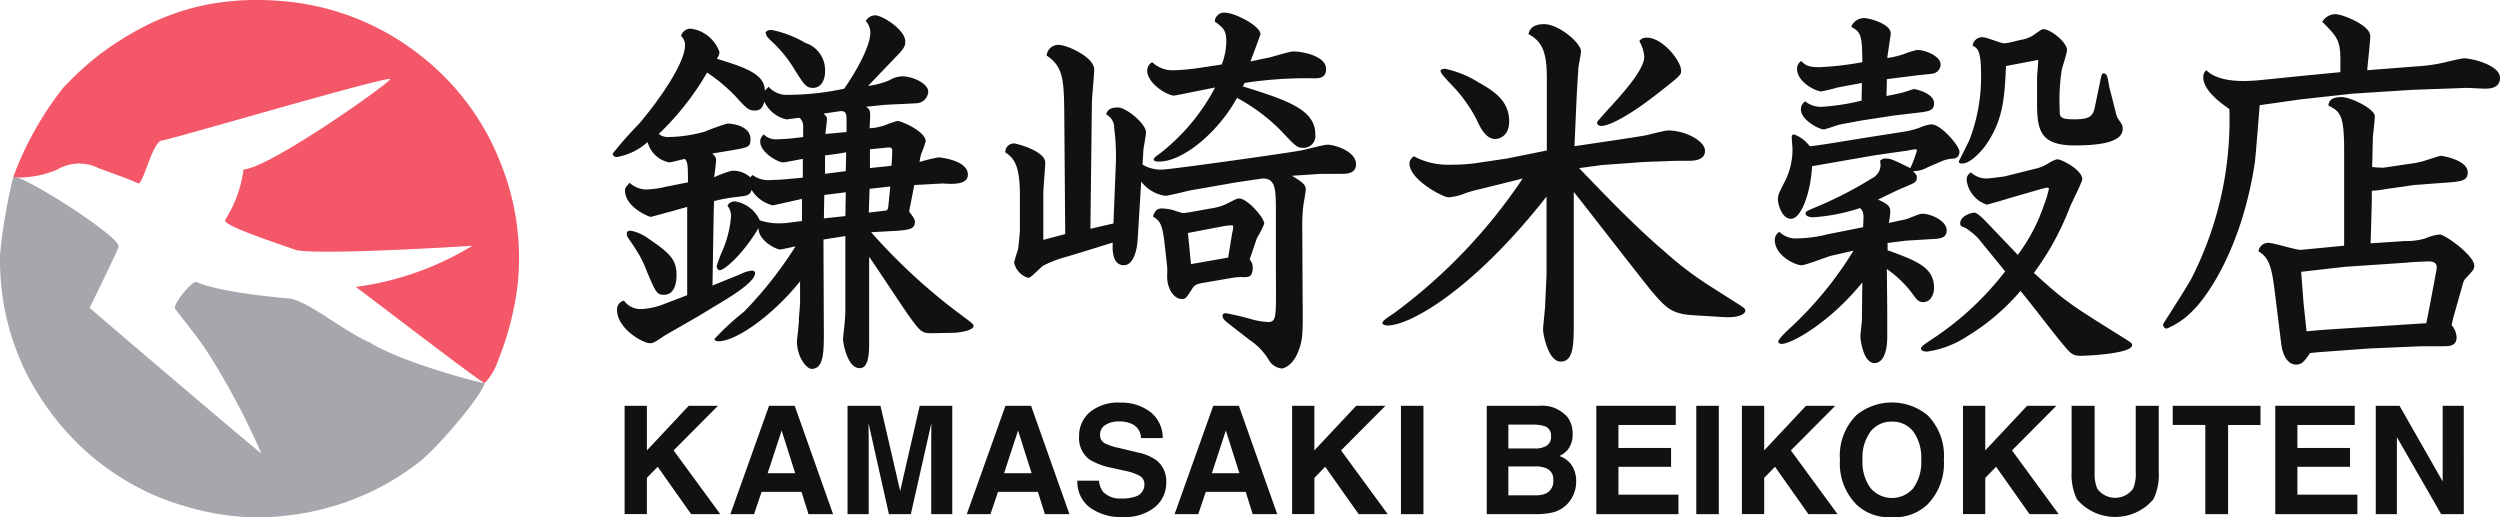 <?xml version="1.0" encoding="UTF-8"?> <svg xmlns="http://www.w3.org/2000/svg" id="_レイヤー_1_画像" width="211" height="43.648" viewBox="0 0 211 43.648"><path id="パス_6137" data-name="パス 6137" d="M29.81,24.215a25.144,25.144,0,0,0,9.847-3.479c-.828.074-13.646.845-15,.333-1.255-.476-6.336-2.082-5.855-2.539a10.308,10.308,0,0,0,1.53-4.231c2.142-.076,12.391-7.308,12.384-7.631-.668-.159-18.535,5.125-19.264,5.188-.806.07-1.6,3.816-2.026,3.617-1.186-.557-2.454-.91-3.662-1.428a3.622,3.622,0,0,0-3.169.278,8.555,8.555,0,0,1-3.709.655,27.7,27.7,0,0,1,4.2-7.535A26.188,26.188,0,0,1,8.162,4.62a26.365,26.365,0,0,1,3.8-2.386A20.177,20.177,0,0,1,17.591.326a22.7,22.7,0,0,1,5.483-.27A21.612,21.612,0,0,1,35.153,4.592a21.3,21.3,0,0,1,6.91,9.249,21.372,21.372,0,0,1,1.394,10.3,25.084,25.084,0,0,1-1.616,6.224A5.17,5.17,0,0,1,40.7,32.328c-.218.064-10.205-7.633-10.891-8.113Z" transform="translate(0.219 0)" fill="#f35768"></path><path id="パス_6138" data-name="パス 6138" d="M40.92,29.381c-.381,1.272-4.318,5.831-5.757,6.838a21.951,21.951,0,0,1-6.6,3.424,22.392,22.392,0,0,1-4.523.943,20.3,20.3,0,0,1-5.955-.211A24.914,24.914,0,0,1,13.371,39a21.791,21.791,0,0,1-6.343-4.062,22.972,22.972,0,0,1-4.716-6.212A21.626,21.626,0,0,1,.545,23.866,22.259,22.259,0,0,1,0,18.549a46.745,46.745,0,0,1,1.106-6.518c.16-.648,9.165,5.019,8.9,5.854-.152.482-1.843,3.932-2.441,5.149.819.726,14.555,12.434,14.489,12.277a62.57,62.57,0,0,0-4.318-8.184c-.865-1.411-1.956-2.685-2.959-4.01-.238-.315,1.43-2.418,1.811-2.256,1.842.782,5.794,1.206,7.758,1.377,1.57.136,4.551,2.717,6.92,3.744,2.522,1.622,9.429,3.464,9.647,3.4Z" transform="translate(0 2.947)" fill="#a7a6ac"></path><path id="パス_6139" data-name="パス 6139" d="M50.381,36.632H47.924l-2.824-4-.912.937v3.059H42.308V27.486h1.881v3.766l3.531-3.766h2.47l-3.748,3.766,3.941,5.381Z" transform="translate(10.409 6.762)" fill="#111"></path><path id="パス_6140" data-name="パス 6140" d="M55.475,34.752h-3.37l-.633,1.88h-2l3.265-9.147H54.9l3.24,9.147H56.065l-.59-1.88Zm-.534-1.577-1.142-3.6-1.179,3.6Z" transform="translate(12.172 6.762)" fill="#111"></path><path id="パス_6141" data-name="パス 6141" d="M59.19,36.632H57.408V27.486h2.78l1.663,7.193L63.5,27.486h2.749v9.147H64.471V30.445q0-.266.006-.747t.006-.742l-1.732,7.677H60.9l-1.719-7.677q0,.261.006.742t.007.747v6.188Z" transform="translate(14.124 6.762)" fill="#111"></path><path id="パス_6142" data-name="パス 6142" d="M71.489,34.752h-3.37l-.633,1.88h-2l3.265-9.147h2.159l3.24,9.147H72.078l-.59-1.88Zm-.534-1.577-1.142-3.6-1.179,3.6h2.321Z" transform="translate(16.111 6.762)" fill="#111"></path><path id="パス_6143" data-name="パス 6143" d="M76.736,35.364a3.355,3.355,0,0,0,1.1-.15,1.061,1.061,0,0,0,.8-1.061.783.783,0,0,0-.4-.7,4.263,4.263,0,0,0-1.248-.428l-.968-.218a6.074,6.074,0,0,1-1.973-.7,2.23,2.23,0,0,1-.925-1.98,2.644,2.644,0,0,1,.894-2.042,3.78,3.78,0,0,1,2.625-.813,3.991,3.991,0,0,1,2.467.767,2.738,2.738,0,0,1,1.07,2.226H78.343a1.312,1.312,0,0,0-.72-1.173,2.411,2.411,0,0,0-1.111-.23,2.067,2.067,0,0,0-1.179.3.948.948,0,0,0-.441.831.787.787,0,0,0,.434.733,5.349,5.349,0,0,0,1.191.378l1.576.378a4.068,4.068,0,0,1,1.564.664,2.235,2.235,0,0,1,.82,1.868,2.635,2.635,0,0,1-.959,2.082,4.017,4.017,0,0,1-2.709.829A4.395,4.395,0,0,1,74,36.1a2.71,2.71,0,0,1-1.024-2.243H74.8a1.877,1.877,0,0,0,.341.937,1.965,1.965,0,0,0,1.595.565Z" transform="translate(17.953 6.709)" fill="#111"></path><path id="パス_6144" data-name="パス 6144" d="M85.563,34.752H82.194l-.633,1.88h-2l3.265-9.147h2.159l3.239,9.147H86.153Zm-.533-1.577-1.143-3.6-1.178,3.6Z" transform="translate(19.574 6.762)" fill="#111"></path><path id="パス_6145" data-name="パス 6145" d="M95.6,36.632H93.138l-2.824-4-.911.937v3.059H87.522V27.486H89.4v3.766l3.531-3.766H95.4l-3.748,3.766,3.94,5.381Z" transform="translate(21.532 6.762)" fill="#111"></path><path id="パス_6146" data-name="パス 6146" d="M94.894,27.486h1.9v9.147h-1.9Z" transform="translate(23.346 6.762)" fill="#111"></path><path id="パス_6147" data-name="パス 6147" d="M104.852,36.632h-4.146V27.486h4.443a2.825,2.825,0,0,1,2.384.973,2.321,2.321,0,0,1,.422,1.4,2.045,2.045,0,0,1-.422,1.347,2.185,2.185,0,0,1-.695.521,2.031,2.031,0,0,1,1.057.807,2.414,2.414,0,0,1,.357,1.34,2.669,2.669,0,0,1-.409,1.459,2.518,2.518,0,0,1-.652.72,2.549,2.549,0,0,1-1.039.459,6.4,6.4,0,0,1-1.3.124Zm.905-5.771a.856.856,0,0,0,.372-.8.817.817,0,0,0-.5-.843,3.478,3.478,0,0,0-1.091-.144H102.53v2.017h2.246a1.866,1.866,0,0,0,.981-.23Zm-.949,1.744H102.53v2.439h2.246a2.22,2.22,0,0,0,.938-.161,1.149,1.149,0,0,0,.607-1.143.979.979,0,0,0-.589-.98A2.367,2.367,0,0,0,104.808,32.6Z" transform="translate(24.776 6.762)" fill="#111"></path><path id="パス_6148" data-name="パス 6148" d="M114.438,32.636h-4.443v2.351h5.063v1.645h-6.931V27.485h6.708v1.62h-4.841v1.942h4.443v1.589Z" transform="translate(26.602 6.762)" fill="#111"></path><path id="パス_6149" data-name="パス 6149" d="M114.9,27.486h1.9v9.147h-1.9Z" transform="translate(28.267 6.762)" fill="#111"></path><path id="パス_6150" data-name="パス 6150" d="M126.063,36.632h-2.458l-2.823-4-.913.937v3.059h-1.88V27.486h1.88v3.766l3.531-3.766h2.47l-3.749,3.766,3.941,5.381Z" transform="translate(29.028 6.762)" fill="#111"></path><path id="パス_6151" data-name="パス 6151" d="M129.02,36.942a3.988,3.988,0,0,1-3-1.067,4.933,4.933,0,0,1-1.391-3.773,4.838,4.838,0,0,1,1.391-3.773,4.742,4.742,0,0,1,5.994,0A4.853,4.853,0,0,1,133.4,32.1a4.948,4.948,0,0,1-1.385,3.773A3.988,3.988,0,0,1,129.02,36.942Zm1.806-2.457a3.758,3.758,0,0,0,.664-2.384,3.752,3.752,0,0,0-.667-2.38,2.185,2.185,0,0,0-1.8-.841,2.209,2.209,0,0,0-1.812.838,3.7,3.7,0,0,0-.677,2.383,3.707,3.707,0,0,0,.677,2.384,2.373,2.373,0,0,0,3.618,0Z" transform="translate(30.662 6.707)" fill="#111"></path><path id="パス_6152" data-name="パス 6152" d="M141.039,36.632h-2.458l-2.823-4-.913.937v3.059h-1.88V27.486h1.88v3.766l3.531-3.766h2.47L137.1,31.252l3.941,5.381Z" transform="translate(32.712 6.762)" fill="#111"></path><path id="パス_6153" data-name="パス 6153" d="M145.735,33.107V27.486h1.942v5.622a4.717,4.717,0,0,1-.453,2.272,4.234,4.234,0,0,1-6.448,0,4.7,4.7,0,0,1-.454-2.272V27.485h1.943v5.622a3.182,3.182,0,0,0,.223,1.377,1.868,1.868,0,0,0,3.023,0,3.179,3.179,0,0,0,.224-1.377Z" transform="translate(34.522 6.762)" fill="#111"></path><path id="パス_6154" data-name="パス 6154" d="M154.581,27.486v1.62h-2.737v7.527h-1.924V29.105h-2.749v-1.62Z" transform="translate(36.207 6.762)" fill="#111"></path><path id="パス_6155" data-name="パス 6155" d="M160.428,32.636h-4.443v2.351h5.063v1.645h-6.931V27.485h6.708v1.62h-4.84v1.942h4.443v1.589Z" transform="translate(37.916 6.762)" fill="#111"></path><path id="パス_6156" data-name="パス 6156" d="M168.353,36.632h-1.912l-3.736-6.5v6.5h-1.781V27.486h2.005l3.642,6.385V27.486h1.781Z" transform="translate(39.591 6.762)" fill="#111"></path><path id="パス_6157" data-name="パス 6157" d="M54.66,7.065a2.013,2.013,0,0,0,1.685.68,22.232,22.232,0,0,0,4.7-.518c1.912-2.818,2.2-4.211,2.2-4.7a1.42,1.42,0,0,0-.389-1.005.947.947,0,0,1,.778-.486c.649,0,2.56,1.231,2.56,2.2,0,.355-.064.583-.778,1.295L63.051,7a7.141,7.141,0,0,0,1.814-.486,2.069,2.069,0,0,1,1.1-.325c.875,0,2.171.616,2.171,1.3a1.05,1.05,0,0,1-1,.972l-2.657.13-1.587.162c.357.259.357.357.324,1.134l-.032.68a4.355,4.355,0,0,0,1.62-.389c.1-.032.68-.226.745-.226.292,0,2.366.875,2.366,1.717a7.223,7.223,0,0,1-.357,1,4.973,4.973,0,0,0-.162.746,15.867,15.867,0,0,1,1.587-.389c.13,0,2.494.228,2.494,1.458,0,.746-.939.778-1.523.778-.1,0-.518-.032-.616-.032l-2.365.129-.032.064-.421,2.171c.357.487.486.649.486.875,0,.68-.551.713-2.527.81l-1.166.064A49.393,49.393,0,0,0,70.5,26.018c1.3.972,1.458,1.07,1.458,1.231,0,.421-1.361.583-1.685.583l-1.685.032c-1,.033-1.1-.1-2.106-1.489-.551-.778-2.851-4.277-3.337-4.957v7.354c0,1.75-.389,2.041-.81,2.041-1,0-1.393-2.041-1.393-2.462,0-.195.13-1.134.13-1.329a11.764,11.764,0,0,0,.064-1.489V19.667l-1.847.292.032,7.775c0,1.717,0,3.143-1.037,3.143-.421,0-1.231-1.005-1.231-2.3,0-.226.13-1.166.13-1.36a3.348,3.348,0,0,0,.032-.583l.1-1.264V23.491c-2.43,3.013-5.475,5.055-6.868,5.055-.162,0-.357-.033-.357-.195a22.623,22.623,0,0,1,2.494-2.3,33.221,33.221,0,0,0,4.342-5.509c-.227.033-1.134.259-1.3.259-.324,0-1.847-.745-1.814-1.814-1.329,2.235-2.884,3.564-3.272,3.564-.13,0-.259-.162-.259-.357a10.58,10.58,0,0,1,.486-1.3,8.978,8.978,0,0,0,.713-2.818,1.4,1.4,0,0,0-.292-.972.667.667,0,0,1,.681-.357,2.783,2.783,0,0,1,2.041,1.588,4.885,4.885,0,0,0,1.555.259,6.1,6.1,0,0,0,.972-.066l1.037-.129V16.526c-.389.1-2.43.55-2.462.55a2.906,2.906,0,0,1-1.782-1.3c-.194.487-.324.487-1.49.616a13.907,13.907,0,0,0-1.685.325l-.032,1.068-.1,6.059,2.235-.907a3.7,3.7,0,0,1,1.069-.357c.162,0,.291.064.291.226,0,.616-1.49,1.62-2.494,2.235l-2.3,1.393L46.172,27.9c-.032.033-.357.195-.518.324-.583.389-.745.487-1,.487-.616,0-2.787-1.231-2.787-2.819a.766.766,0,0,1,.583-.778A1.716,1.716,0,0,0,44,25.823a6.188,6.188,0,0,0,1.587-.324l2.2-.842V17.206l-1.264.357c-.259.064-1.749.486-1.814.486-.129,0-2.17-.809-2.17-2.235,0-.195.032-.226.389-.647a2.073,2.073,0,0,0,1.717.55,7.408,7.408,0,0,0,1.264-.195l1.944-.388c0-1.555-.033-1.717-.259-1.976-.227.032-1.134.291-1.329.291a2.339,2.339,0,0,1-1.814-1.717,5.242,5.242,0,0,1-2.592,1.264c-.194,0-.356-.1-.356-.292a32.379,32.379,0,0,1,2.235-2.527C45.686,7.875,47.6,4.96,47.6,3.6a.983.983,0,0,0-.324-.809.8.8,0,0,1,.907-.616,2.983,2.983,0,0,1,2.333,1.976,1.059,1.059,0,0,1-.226.551c2.3.712,4.05,1.263,4.05,2.689l.324-.325Zm-11.63,12.15a3.682,3.682,0,0,1,1.458.647c1.814,1.231,2.4,1.781,2.4,3.079,0,.291,0,1.684-1.069,1.684-.583,0-.68-.195-1.425-1.944a9.137,9.137,0,0,0-1-1.976c-.13-.226-.551-.809-.68-1.037-.032-.226-.1-.453.324-.453Zm14.546-8.683a1.044,1.044,0,0,0-.291-.842c-.195,0-.972.129-1.134.129A2.745,2.745,0,0,1,54.3,8.329c-.162.486-.291.745-.81.745s-.712-.195-1.62-1.2a14.605,14.605,0,0,0-2.4-2.009,23.16,23.16,0,0,1-4.082,5.184,1.228,1.228,0,0,0,.874.259,12,12,0,0,0,3.013-.454,16.66,16.66,0,0,1,1.911-.68c.486,0,1.944.228,1.944,1.3,0,.746-.195.713-2.073,1.037L49.9,12.7c.324.292.324.421.324.583,0,.228-.13,1.2-.162,1.426a8.228,8.228,0,0,1,1.49-.551,2.1,2.1,0,0,1,1.555.551l.195-.195a2.261,2.261,0,0,0,1.587.421c.357,0,.843-.033,1.2-.064l1.458-.13V13.156c-.259.032-1.426.291-1.685.291-.421,0-1.911-.842-1.911-1.749,0-.195.032-.325.291-.616a1.48,1.48,0,0,0,1.134.421,20.644,20.644,0,0,0,2.2-.195v-.778ZM54.919,2.271a9.184,9.184,0,0,1,2.851,1.1A2.4,2.4,0,0,1,59.422,5.8c0,.778-.389,1.36-1,1.36s-.745-.226-1.717-1.781A10.5,10.5,0,0,0,54.887,3.21c-.389-.389-.421-.421-.486-.746a.639.639,0,0,1,.518-.193Zm6.318,7.645c0-.486,0-.875-.616-.778l-1.328.195c.162.162.291.259.291.421a4.853,4.853,0,0,1-.064.68l-.065.616,1.782-.162V9.916ZM59.358,16.2l-.033,1.976,1.814-.195.033-2.009-1.814.228Zm1.847-3.6c-.551.1-1.231.195-1.782.259v1.555l1.75-.226.032-1.588Zm1.976,3.079-.065,2.008,1.361-.162c.162,0,.259-.064.291-.421l.162-1.62-1.749.195Zm.032-3.338v1.588c.292-.033,1.555-.162,1.814-.195.033-.357.065-.908.065-1.263,0-.325-.195-.292-.551-.259l-1.329.129Z" transform="translate(10.211 0.256)" fill="#111"></path><path id="パス_6158" data-name="パス 6158" d="M93.2,25.447c0,2.235.032,2.98-.357,3.952-.454,1.231-1.231,1.491-1.426,1.491a1.49,1.49,0,0,1-1-.583,5.328,5.328,0,0,0-1.684-1.814l-1.588-1.231c-.551-.421-.713-.583-.713-.842,0-.162.162-.195.292-.195a23.63,23.63,0,0,1,2.3.551,6.839,6.839,0,0,0,1.231.193c.388,0,.583-.1.647-.809.066-.454.033-3.013.033-3.693v-4.6c0-2.138,0-3.013-1.134-3.013l-2.2.324-3.888.68c-.324.064-1.814.454-2.139.454a3.111,3.111,0,0,1-2.008-1.2l-.291,4.794c-.065,1.231-.454,2.268-1.166,2.268-1.037,0-.972-1.458-.94-1.912l-1.36.421-2.43.746a10.056,10.056,0,0,0-2.073.776c-.226.13-1.037,1.037-1.263,1.037a1.694,1.694,0,0,1-1.2-1.295,8.245,8.245,0,0,1,.324-1.07c.032-.162.162-1.491.162-1.652v-2.98c0-2.658-.583-3.143-1.231-3.6a.722.722,0,0,1,.778-.745c.13,0,2.592.616,2.592,1.62,0,.388-.162,2.171-.162,2.527v3.985l1.847-.487L73.076,9.6c-.032-2.915-.032-4.179-1.49-5.118a.99.99,0,0,1,1-.908c.713,0,3.013,1.037,3.013,2.073,0,.454-.194,2.4-.194,2.819L75.279,19.1l1.944-.453.194-4.8a18.31,18.31,0,0,0-.129-3.239,1.273,1.273,0,0,0-.681-1.167c.065-.226.195-.583,1-.583.68,0,2.365,1.36,2.365,2.106,0,.259-.227,1.36-.227,1.587l-.064,1.134a3.078,3.078,0,0,0,1.587.421c.745,0,10.822-1.425,11.793-1.62C93.421,12.423,94.977,12,95.3,12c.518,0,2.4.518,2.4,1.652,0,.809-.843.809-1.2.809H94.782l-2.494.162c.81.487,1.167.746,1.167,1.134,0,.195-.162,1.134-.195,1.3a14.746,14.746,0,0,0-.1,1.652l.033,6.739ZM84.155,7.5c-.324.064-1.231.259-1.814.357-.583,0-2.268-1.037-2.268-2.106a.806.806,0,0,1,.421-.713,2.494,2.494,0,0,0,1.847.68,18.117,18.117,0,0,0,2.106-.193l1.912-.292a5.294,5.294,0,0,0,.388-1.912c0-.972-.226-1.166-.972-1.717a.787.787,0,0,1,.876-.745c.778,0,2.98,1.1,2.98,1.814,0,.064-.745,2.041-.842,2.3l1.555-.324c.324-.066,1.75-.518,2.041-.518.746,0,2.787.357,2.787,1.489,0,.779-.649.779-.972.779a34.458,34.458,0,0,0-5.9.388l-.162.292c3.726,1.166,6.123,1.943,6.123,4.05a.994.994,0,0,1-1.037,1.134c-.518,0-.647-.162-1.879-1.459a15.483,15.483,0,0,0-3.693-2.754c-1.523,2.787-4.471,5.378-6.61,5.378-.1,0-.421,0-.421-.195,0-.129.292-.324.518-.486a17.153,17.153,0,0,0,4.665-5.573L84.155,7.5Zm1.652,9.816a4.1,4.1,0,0,0,1.1-.388c.68-.357.778-.389.939-.389.647,0,2.105,1.588,2.105,2.138a8.265,8.265,0,0,1-.616,1.2l-.614,1.813a1.009,1.009,0,0,1,.259.681c0,.809-.357.809-.778.809a4.461,4.461,0,0,0-.972.064l-2.268.389c-.843.129-.939.259-1.166.647-.454.681-.486.746-.81.746-.583,0-1.231-.746-1.231-1.944a6.77,6.77,0,0,0,0-.809l-.227-2.042c-.194-1.62-.421-1.814-.972-2.171.13-.355.259-.68.778-.68a5.785,5.785,0,0,1,.778.1c.162.033.842.292,1,.292.065,0,.259-.033.518-.064l2.171-.389Zm-2.041,4.763,3.143-.551.324-2.008a3.213,3.213,0,0,0,.1-.584c0-.1-.033-.129-.195-.129a5.433,5.433,0,0,0-.583.064l-3.045.583.259,2.625Z" transform="translate(16.751 0.211)" fill="#111"></path><path id="パス_6159" data-name="パス 6159" d="M102.884,15.309c-1.393.357-1.555.357-2.2.583a4.622,4.622,0,0,1-1.458.357c-.486,0-3.3-1.491-3.3-2.851,0-.291.162-.421.355-.616a6.176,6.176,0,0,0,3.24.713,14.591,14.591,0,0,0,2.009-.129l2.623-.389,3.369-.68V6.3c0-1.976-.226-3.142-1.555-3.822.1-.357.292-.843,1.329-.843,1.231,0,3.11,1.588,3.11,2.3,0,.226-.226,1.263-.226,1.458l-.13,2.138-.129,2.851-.066,1.555,3.921-.583c.778-.13.907-.13,2.041-.324.325-.066,1.652-.422,1.944-.422,1.425,0,3.11.875,3.11,1.718s-1.037.842-1.393.842h-1l-2.755.1-3.563.259-1.912.259c1.652,1.717,4.5,4.73,7.16,7a29.566,29.566,0,0,0,3.564,2.754l2.494,1.587c.713.454.809.518.809.713,0,.1-.226.616-1.879.518l-2.592-.162c-1.781-.1-2.3-.713-3.369-1.943-1.1-1.329-5.669-7.257-6.641-8.457V26.746c0,1.879,0,3.369-1.1,3.369-1.07,0-1.491-2.333-1.491-2.689,0-.292.162-1.75.162-1.847l.13-2.785v-6.61c-5.93,7.581-11.372,10.886-13.446,10.886a.683.683,0,0,1-.421-.162c.064-.259.162-.324,1.037-.908a45.634,45.634,0,0,0,10.821-11.338l-2.592.647ZM98.932,5.4a8.8,8.8,0,0,1,2.851,1.166c1.134.649,2.559,1.458,2.559,3.273,0,1.295-.907,1.489-1.166,1.489-.81,0-1.264-.939-1.621-1.717A12.368,12.368,0,0,0,99.32,6.594c-.647-.713-.745-.81-.778-1.07a.688.688,0,0,1,.389-.129Zm17.04-2.625c1.329,0,2.884,1.976,2.884,2.787,0,.357,0,.388-2.3,2.171-1.75,1.36-3.661,2.494-4.439,2.494-.292,0-.357-.195-.357-.292,0-.064.1-.162.81-.971,1.134-1.231,3.175-3.435,3.175-4.569a3.116,3.116,0,0,0-.421-1.328.733.733,0,0,1,.647-.292Z" transform="translate(23.032 0.403)" fill="#111"></path><path id="パス_6160" data-name="パス 6160" d="M128.769,12.787l-2.623.454-2.787.487c-.064,1.846-.81,4.438-1.781,4.438-.746,0-1.1-1.2-1.1-1.62,0-.388.066-.518.68-1.717a6,6,0,0,0,.551-2.56c0-.162-.064-.842-.064-1,0-.195.129-.226.195-.226a2.941,2.941,0,0,1,1.328,1c.13,0,.583-.064,1.458-.195l3.4-.55,3.11-.487a7.1,7.1,0,0,0,1.36-.355,2.982,2.982,0,0,1,.939-.26c.81,0,2.365,1.815,2.365,2.3a.548.548,0,0,1-.421.583,2.925,2.925,0,0,0-1.07.226l-1.2.518a2.459,2.459,0,0,1-1.231.325c.228.226.325.324.325.518,0,.421-.13.454-1.3.939-.325.129-1.685.809-1.977.939.941.421,1.037.616,1.037,1.037a4.7,4.7,0,0,1-.129.939c1.3-.291,1.425-.291,1.588-.357.971-.388,1.068-.421,1.263-.421.745,0,2.041.616,2.041,1.393,0,.649-.518.713-1.263.745l-2.138.13-1.588.195v.616c2.494.907,3.921,1.458,3.921,3.175,0,.454-.228,1.2-.908,1.2-.357,0-.518-.13-.875-.649a9.215,9.215,0,0,0-2.2-2.138l.032,3.5v2.235c0,1.458-.453,2.2-1.068,2.2-1.005,0-1.2-2.138-1.2-2.235,0-.195.129-1.231.129-1.329l.033-3.239c-2.787,3.434-5.994,5.184-6.8,5.184-.163,0-.292-.064-.292-.195,0-.195.68-.842.842-1a30.668,30.668,0,0,0,5.507-6.674l-1.846.421c-.421.1-2.171.81-2.56.81-.453,0-2.235-.778-2.235-2.138a.787.787,0,0,1,.389-.68,1.969,1.969,0,0,0,1.555.55,11.143,11.143,0,0,0,2.559-.357l2.948-.583c.064-1.166.064-1.3-.259-1.62a15.724,15.724,0,0,1-3.952.778c-.389,0-.649-.13-.649-.324,0-.163.1-.195.843-.518a32.494,32.494,0,0,0,4.794-2.463,1.247,1.247,0,0,0,.649-1.458c.162-.13.226-.195.421-.195.486,0,.616.064,2.138.81a8.948,8.948,0,0,0,.551-1.458c0-.1-.033-.13-.1-.13a3.975,3.975,0,0,0-.616.1l-2.722.388Zm.908-6.414L129.644,7.8c.195-.032,1.3-.259,1.36-.291.163-.033.875-.292.972-.292.064,0,1.685.324,1.685,1.2,0,.616-.454.68-1.231.778l-2.2.259-2.721.421-1.75.324c-.226.033-1.231.422-1.425.422-.357,0-1.912-.778-1.912-1.685a.8.8,0,0,1,.357-.68,2.137,2.137,0,0,0,1.489.454,19.245,19.245,0,0,0,3.273-.518L127.57,6.7c-.842.162-1.393.259-2.073.388a13.314,13.314,0,0,1-1.36.325c-.454,0-2.041-.778-2.041-1.912a.738.738,0,0,1,.355-.649c.325.325.518.518,1.555.518a26.112,26.112,0,0,0,3.6-.421c-.033-2.073-.033-2.527-.939-2.98a1.175,1.175,0,0,1,1.068-.746c.454,0,2.268.487,2.268,1.3,0,.13-.259,1.75-.292,2.073a7.426,7.426,0,0,0,1.459-.355,6.805,6.805,0,0,1,1.068-.325c.68,0,1.976.518,1.976,1.231a.805.805,0,0,1-.745.778c-.195.033-1.037.1-1.2.129l-2.592.325Zm7.678,13.413a5.558,5.558,0,0,0-1.037-.843c-.357-.129-.454-.193-.454-.388,0-.649.972-.908,1.2-.908s.746.518.875.649l2.787,2.915a15.138,15.138,0,0,0,2.235-4.277,8.157,8.157,0,0,0,.389-1.295c0-.066-.066-.1-.13-.1-.1,0-.292.064-.486.1l-2.917.842c-.129.064-1.651.486-1.717.486a2.5,2.5,0,0,1-1.684-2.009.7.7,0,0,1,.357-.712,1.879,1.879,0,0,0,1.36.518c.1,0,1.2-.13,1.36-.162a.407.407,0,0,0,.195-.033l2.462-.616a3.324,3.324,0,0,0,1.134-.454,3.073,3.073,0,0,1,.746-.357c.421,0,2.138.908,2.138,1.685,0,.226-.875,1.943-1.037,2.333a23.116,23.116,0,0,1-3.046,5.572c2.656,2.43,3.11,2.689,7.193,5.249,1,.616,1.1.68,1.1.842,0,.745-3.919.907-4.309.907-.745,0-.875-.162-1.75-1.23-.55-.649-2.851-3.661-3.369-4.244a18.329,18.329,0,0,1-4.438,3.79,8.317,8.317,0,0,1-3.435,1.328c-.259,0-.518-.064-.518-.258,0-.163.13-.26,1.3-1.037a25.268,25.268,0,0,0,5.8-5.476l-2.3-2.818Zm3.6-16.718a2.673,2.673,0,0,0,1.3-.551c.421-.291.518-.355.616-.355.649,0,2.009,1.133,2.009,1.749,0,.292-.421,1.491-.454,1.75a16.631,16.631,0,0,0-.162,3.3c0,.616,0,.809,1.263.809,1.362,0,1.555-.324,1.718-1.1l.421-2.041c.129-.616.129-.68.291-.746.162.033.259.066.357.422.033.129.13.745.162.842l.518,2.041a1.5,1.5,0,0,0,.228.583c.291.421.357.487.357.81,0,1.263-2.463,1.393-4.051,1.393-2.883,0-3.175-1.264-3.175-3.5V6.243c0-.195.1-1.231.1-1.489l-2.721.518c-.13,2.623-.195,4.632-1.847,6.868-.357.454-1.2,1.36-1.847,1.36-.064,0-.291,0-.291-.162,0-.033.778-1.555.907-1.846a14.863,14.863,0,0,0,.972-5.509c0-2.073-.324-2.235-.713-2.43a.817.817,0,0,1,.875-.712c.292,0,1.522.518,1.781.518a2.98,2.98,0,0,0,.454-.066l.939-.226Z" transform="translate(29.576 0.3)" fill="#111"></path><path id="パス_6161" data-name="パス 6161" d="M158.141,6.178l3.336-.324c.033-2.527.033-2.722-1.522-4.244A1.279,1.279,0,0,1,161.09.961c.518,0,2.915.908,2.915,1.847,0,.454-.226,2.462-.259,2.883l4.147-.324a14.6,14.6,0,0,0,2.041-.259c.325-.064,1.717-.421,2.009-.421.583,0,3.013.551,3.013,1.652,0,.907-.939.907-1.3.907-.226,0-1.328-.064-1.522-.064l-4.536.162-5.086.324-4.406.487-3.434.486c-.064.778-.324,4.211-.421,4.924-1.134,7.354-4.147,11.372-5.184,12.376a6.512,6.512,0,0,1-2.235,1.555c-.228,0-.292-.195-.325-.357.389-.616,2.139-3.337,2.43-3.921a29.365,29.365,0,0,0,3.176-14.254c-.81-.551-2.2-1.588-2.2-2.689a.715.715,0,0,1,.259-.584c.875.908,2.722.908,3.11.908.064,0,.649,0,1.329-.064l3.531-.357Zm3.66,11.5V12.43c0-3.044-.355-3.239-1.328-3.758.032-.421.291-.713,1.1-.713s2.818,1.005,2.818,1.62c0,.259-.129,1.459-.162,1.685l-.064,2.592c.13.032.842.064.939.064l2.171-.324a8.462,8.462,0,0,0,1.2-.228c.1-.032,1.393-.453,1.458-.453.259,0,2.3.388,2.3,1.393,0,.712-.518.778-1.88.875l-2.623.193-2.494.357a7.666,7.666,0,0,1-1.1.13v.907l-.1,3.531,2.915-.195a5.38,5.38,0,0,0,1.717-.226,3.718,3.718,0,0,1,1.2-.324c.454,0,2.915,1.781,2.915,2.623,0,.325-.1.389-.616.972a1.047,1.047,0,0,0-.324.487L171,26.62l-.13.583a1.706,1.706,0,0,1,.422,1.037c0,.746-.681.746-1.1.746h-1.879l-4.471.195L159.5,29.5l-.583.064c-.389.583-.649.972-1.167.972-.68,0-1.134-.713-1.263-1.783l-.421-3.4c-.324-2.625-.421-3.759-1.491-4.374a.8.8,0,0,1,.875-.712c.421,0,2.333.616,2.721.583L161.8,20.5V17.679ZM158.173,22.7l.195,2.56.259,2.462,1.523-.129,8.585-.551.324-1.652.518-2.754c.066-.388.13-.809-.68-.809-.162,0-1.555.064-1.749.1l-5.281.355-3.694.421Z" transform="translate(36.045 0.236)" fill="#111"></path></svg> 